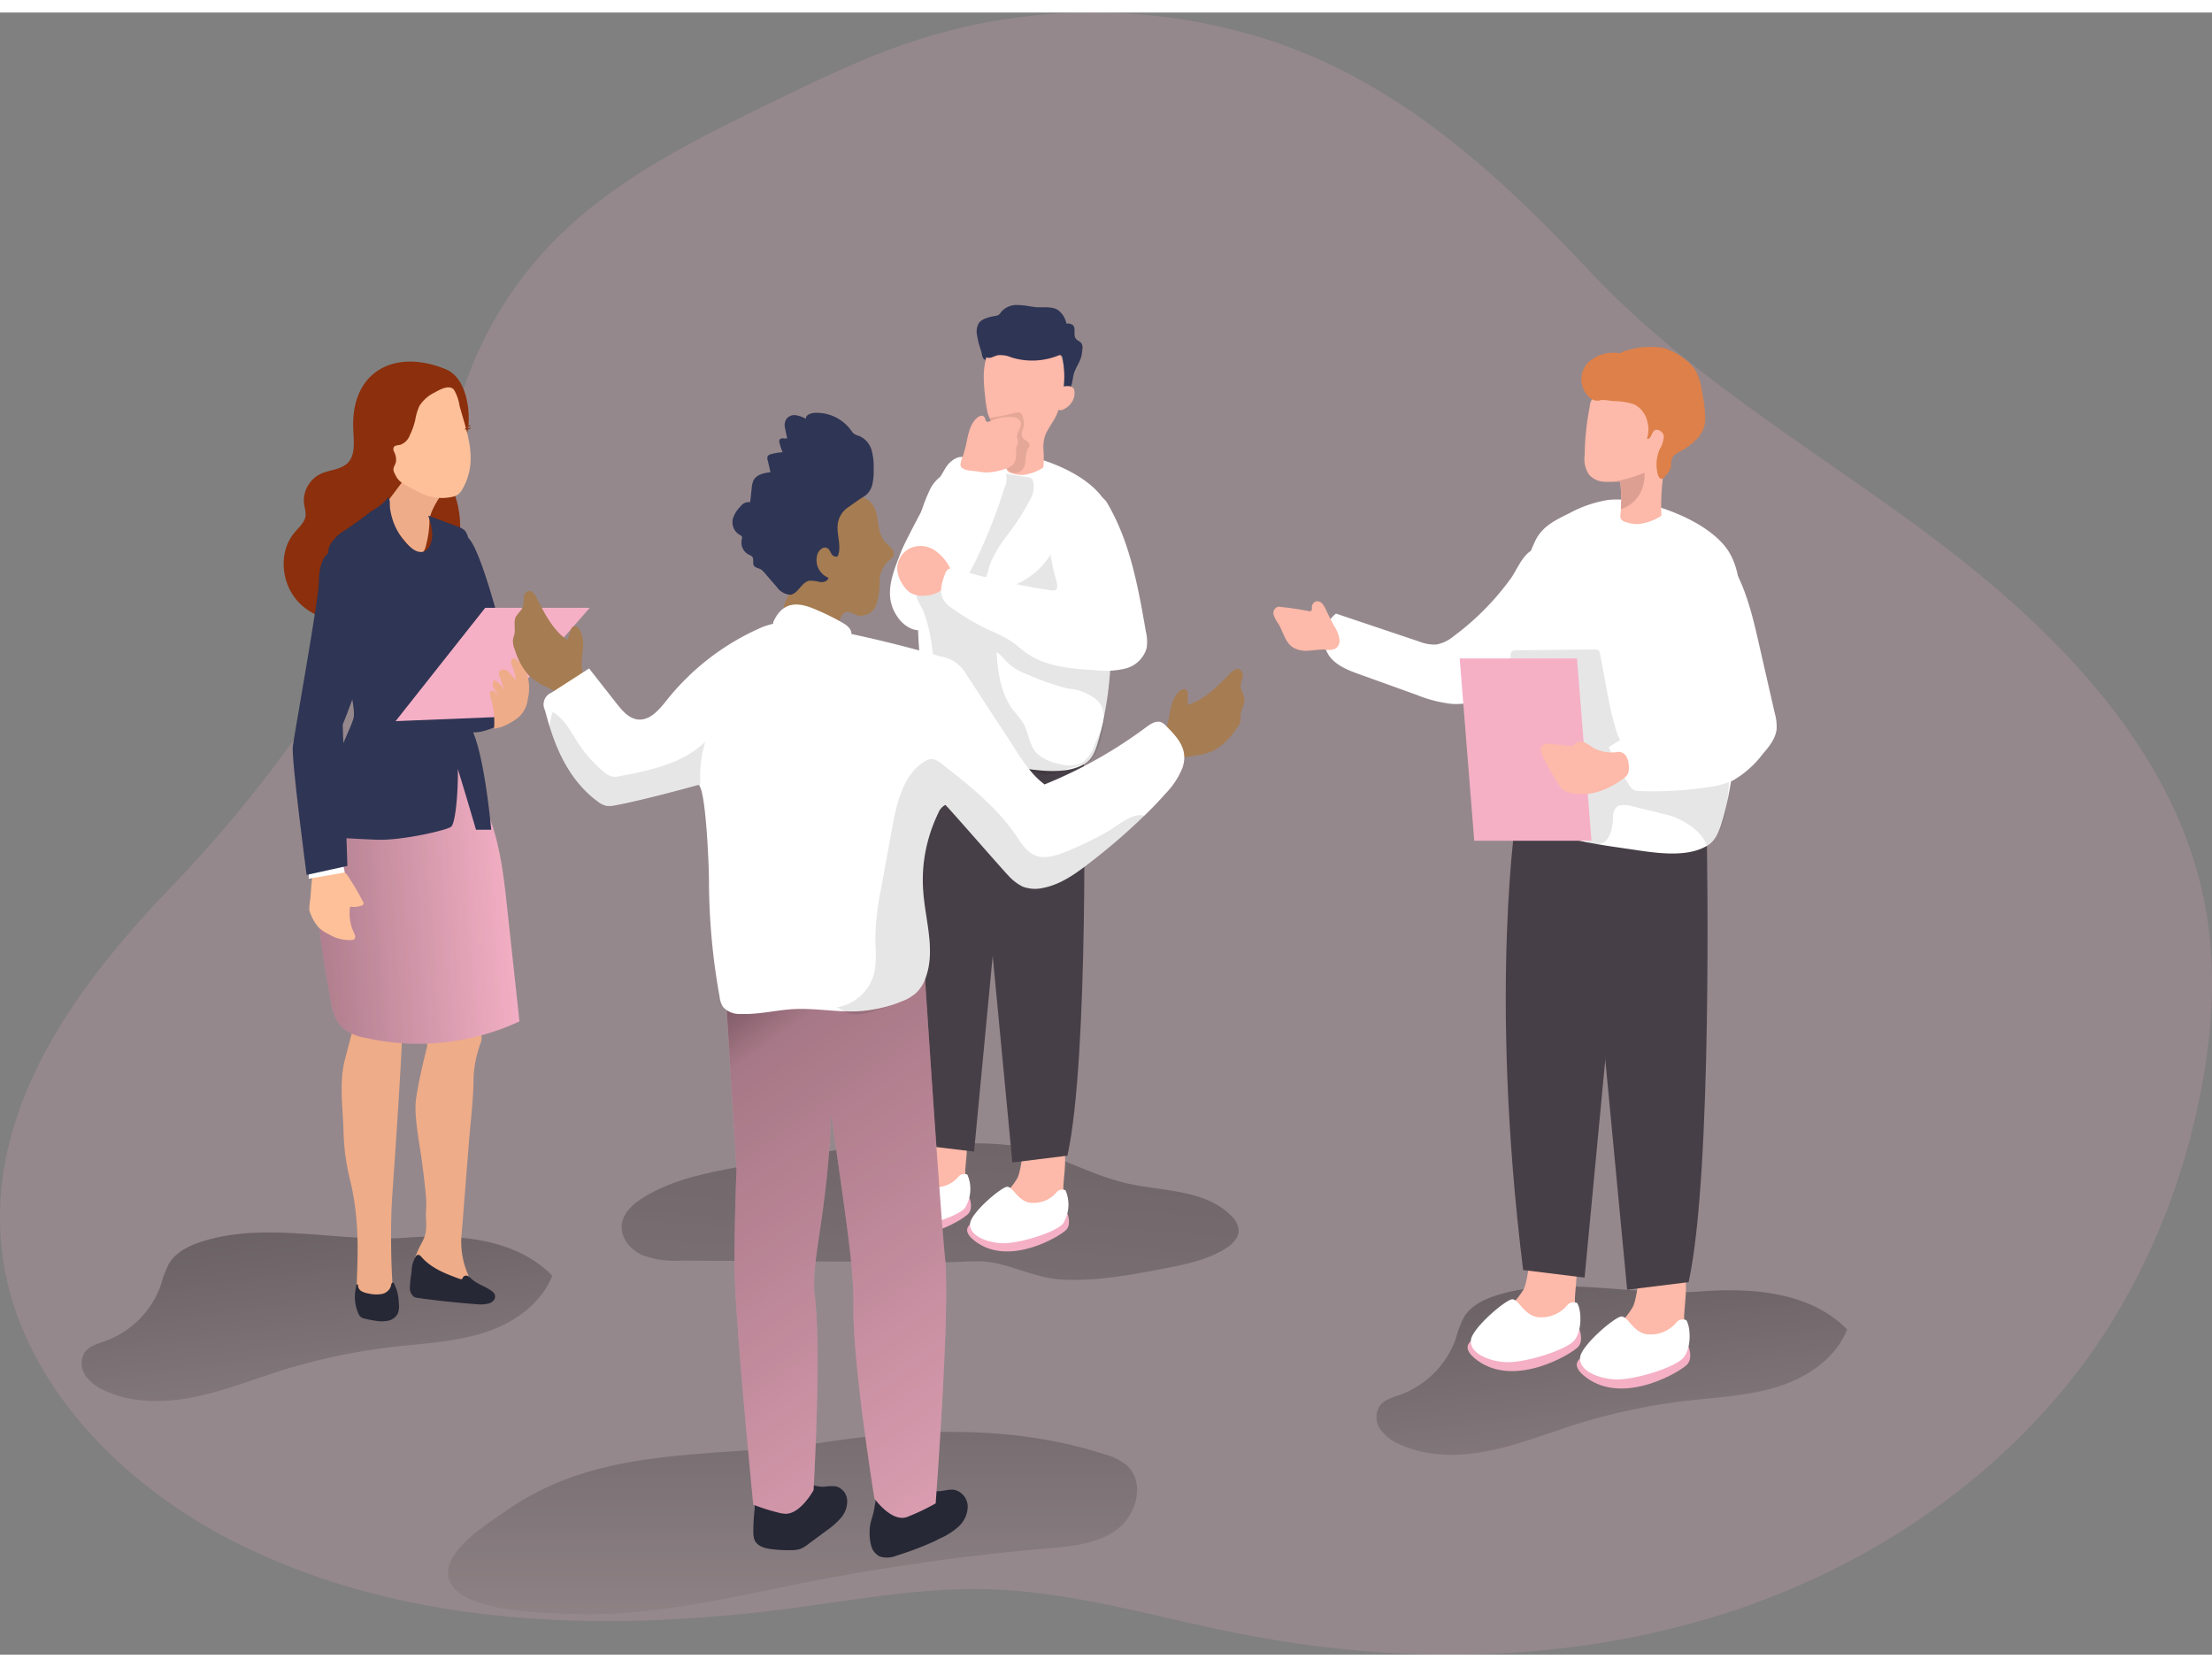 <svg xmlns="http://www.w3.org/2000/svg" xmlns:xlink="http://www.w3.org/1999/xlink" id="Layer_1" data-name="Layer 1" viewBox="0 0 395.99 293.97" width="406" height="306" class="illustration styles_illustrationTablet__1DWOa"><rect x="0" y="0" width="395.99" height="293.97" fill="#808080" stroke="none"/><defs><linearGradient id="linear-gradient" x1="152.44" y1="92.53" x2="152.44" y2="3.56" gradientTransform="matrix(1, 0, 0, -1, 0, 352)" gradientUnits="userSpaceOnUse"><stop offset=".01"/><stop offset=".08" stop-opacity=".69"/><stop offset=".21" stop-opacity=".32"/><stop offset="1" stop-opacity="0"/></linearGradient><linearGradient id="linear-gradient-2" x1="294.03" y1="98.39" x2="303.6" y2="20.68" xlink:href="#linear-gradient"/><linearGradient id="linear-gradient-3" x1="62.23" y1="108.04" x2="71.8" y2="30.33" xlink:href="#linear-gradient"/><linearGradient id="linear-gradient-4" x1="-1587.61" y1="-184.82" x2="-1600.17" y2="-15.23" gradientTransform="translate(1770.67 372.53)" xlink:href="#linear-gradient"/><linearGradient id="linear-gradient-5" x1="51.82" y1="139.52" x2="103.06" y2="143.18" xlink:href="#linear-gradient"/><linearGradient id="linear-gradient-6" x1="120.05" y1="139.01" x2="215.78" y2="4.98" xlink:href="#linear-gradient"/></defs><title>4</title><path d="M251.8 61.86c16.58 8.6 30.34 21.61 43.22 35.33 17.45 18.6 39.69 31.62 60 46.68 23.05 17.08 45.14 39 50.33 67.24 2.21 12 1.15 24.45-1.52 36.37A122.28 122.28.0 01387.6 287c-15.8 24.48-41.17 42.08-69 50.81s-57.86 9-86.44 3.32c-14.93-2.95-29.68-7.5-44.9-7.89-11.53-.3-23 1.8-34.39 3.32-35.08 4.68-72.45 3.54-103.49-13.46C30 312.38 13.07 294.08 10.82 272c-2.58-25.3 13.73-47.1 30.25-64.34a242.46 242.46.0 0035-46.41c4.32-7.37 8.76-13.21 11.41-21.58 2.54-8 4.11-16.29 7.1-24.16A68.87 68.87.0 01110 91.61c10.94-11 25.22-18 39.2-24.77 8.2-4 16.42-7.94 25.06-10.78a103.15 103.15.0 0161.53-.74 93.24 93.24.0 0116.01 6.54z" transform="translate(-10.55 -50.99)" fill="#f5b0c6" opacity=".18" style="isolation: isolate;"/><path d="M208.21 309.06a10.38 10.38.0 014.19 2.14c3.16 3 1.62 8.74-1.88 11.35s-8.12 3-12.47 3.39A400.19 400.19.0 00155 332c-13.85 2.73-27.9 6.19-42.12 5.67-5-.18-17.3-.42-20.91-4.48-4.64-5.22 5.27-11.27 9.4-14.13 17-11.81 36.94-9.13 56.59-12.1C174.61 304.44 192 303.83 208.21 309.06z" transform="translate(-10.55 -50.99)" fill="url(#linear-gradient)"/><path d="M278.51 280.62c-2.31.72-4.66 1.88-5.91 3.95a20.09 20.09.0 00-1.44 3.83 16.64 16.64.0 01-10 10.05c-1.32.47-2.8.84-3.62 2a3.75 3.75.0 00.1 4.14 8 8 0 003.4 2.68c4.87 2.28 10.54 2.28 15.82 1.24s10.31-3 15.44-4.67a109.7 109.7.0 0120.36-4.35c5.47-.63 11-.86 16.28-2.54s10.26-5.09 12.28-10.21c-6.54-6.71-17-7.52-26.31-6.8C303 280.84 290.18 277 278.51 280.62z" transform="translate(-10.55 -50.99)" fill="url(#linear-gradient-2)"/><path d="M46.71 271c-2.31.73-4.66 1.88-5.91 3.95a20.12 20.12.0 00-1.45 3.83 16.56 16.56.0 01-10 10.05c-1.31.47-2.79.84-3.62 2a3.79 3.79.0 00.1 4.14 7.82 7.82.0 003.41 2.68c4.87 2.28 10.54 2.28 15.82 1.24s10.31-3 15.44-4.67a109.7 109.7.0 0120.36-4.35c5.46-.63 11-.86 16.28-2.53s10.26-5.1 12.28-10.22c-6.54-6.71-17-7.52-26.31-6.8C71.19 271.19 58.37 267.31 46.71 271z" transform="translate(-10.55 -50.99)" fill="url(#linear-gradient-3)"/><path d="M143.32 257.56c-6.1 1.1-12.36 2.3-17.62 5.58-1.81 1.12-3.57 2.69-3.83 4.78-.29 2.33 1.47 4.51 3.6 5.49a16.44 16.44.0 006.91 1l27.46.17 20.33.12c2.46.0 5.29-.36 7.71.0 4.43.74 8.27 2.9 13 3.12 6.09.29 12.16-.84 18.11-2 3.72-.72 7.53-1.48 10.78-3.45 1.31-.79 2.62-2 2.52-3.54a4 4 0 00-1.29-2.39c-4.63-4.78-12.22-4.39-18.71-5.86-6.9-1.57-13.13-5.55-20.12-6.71a52.21 52.21.0 00-9.68-.36c-5.77.14-11.6-.63-17.29.26C157.88 255 150.61 256.34 143.32 257.56z" transform="translate(-10.55 -50.99)" fill="url(#linear-gradient-4)"/><path d="M180.57 248.06c-5.12-1.16-4.12 6.11-5.47 8.8a14.42 14.42.0 01-3.16 3.63 6.48 6.48.0 00-2.3 4.12 1.46 1.46.0 00.18.87 1.68 1.68.0 001 .62 11.8 11.8.0 008.76-.87 6.86 6.86.0 003-2.79 9.58 9.58.0 00.77-4.13C183.5 255.28 184.84 249 180.57 248.06z" transform="translate(-10.55 -50.99)" fill="#fdb9a9"/><path d="M176 263s-14.57.62-8.4 5.2 15.4-1.11 16.32-2.2.17-2.83.17-2.83z" transform="translate(-10.55 -50.99)" fill="#f5b0c6"/><path d="M183.29 265c-1.3 1.58-8.15 3.71-11.17 3.49s-5.75-1.63-5.46-3.59 5.65-6.51 6.66-6.5 1.8 2.34 3.83 2.82a5.35 5.35.0 004.92-1.76 1.35 1.35.0 011.66-.43A6.45 6.45.0 01183.29 265z" transform="translate(-10.55 -50.99)" fill="#fff"/><path d="M198.13 250.93c-5.12-1.19-4.12 6.07-5.47 8.76a14.3 14.3.0 01-3.16 3.64 6.57 6.57.0 00-2.3 4.12 1.46 1.46.0 00.18.87 1.68 1.68.0 001 .62 11.85 11.85.0 008.76-.87 7 7 0 003-2.79 9.58 9.58.0 00.77-4.13C201.06 258.09 202.4 251.84 198.13 250.93z" transform="translate(-10.55 -50.99)" fill="#fdb9a9"/><path d="M193.6 265.81s-14.57.61-8.4 5.2 15.39-1.12 16.28-2.16.17-2.84.17-2.84z" transform="translate(-10.55 -50.99)" fill="#f5b0c6"/><path d="M200.85 267.79c-1.3 1.59-8.14 3.71-11.17 3.5s-5.75-1.63-5.46-3.59 5.65-6.52 6.66-6.5 1.81 2.34 3.83 2.81a5.37 5.37.0 004.93-1.76 1.34 1.34.0 011.65-.43A6.45 6.45.0 01200.85 267.79z" transform="translate(-10.55 -50.99)" fill="#fff"/><path d="M184.93 184.85l6.85 72 9.86-1.22c3.9-17.57 2.94-70.16 2.94-70.16z" transform="translate(-10.55 -50.99)" fill="#473f47"/><path d="M191.78 182.9l-6.85 72L175 253.71c-5.64-45.58-1-74-1-74z" transform="translate(-10.55 -50.99)" fill="#473f47"/><path d="M174.92 156.85c-.12-1.32-.47-2.63-.61-4a30.29 30.29.0 01.15-8.18 31 31 0 012.58-8.31c1.14-2.29 3.19-3.26 5.51-4.4a19.46 19.46.0 016.2-2.11 15.77 15.77.0 014.6.26c4.65.88 10.78 3.28 14 7 2.39 2.75 2.67 6.7 2.74 10.35q.15 7.54-.31 15.08c0 .73-.08 1.46-.14 2.19-.43 5.51-.88 11.23-2.45 16.56-.49 1.67-1 3.35-2.56 4.25-3.64 2.11-9.21 1-13.14.4-5.21-.74-10.57-1.51-15.19-4a4.37 4.37.0 01-2.2-2.12c-.4-1.13.09-2.36.44-3.51 1.56-5.15.35-10.56.35-15.81.0-.95.12-1.92.12-2.87C175 157.33 174.92 157.09 174.92 156.85z" transform="translate(-10.55 -50.99)" fill="#fff"/><path d="M187.58 136.51a16.45 16.45.0 011.84-2.77.89.89.0 01.34-.27.77.77.0 01.37.0l4.46.71a1.09 1.09.0 01.58.2 1 1 0 01.3.46 4.31 4.31.0 01-.42 3.18 43.9 43.9.0 01-4.59 7.07 23.55 23.55.0 00-2.55 4.33c-.33.77-.44 1.64-.76 2.41s-1 .37-1.57.24l-6.88-1.45-3.44-.72c-.5-.1-.89-.1-.63-.69a1.49 1.49.0 01.88-.73 9.15 9.15.0 011.65-.26 8.41 8.41.0 003.14-1.52 17.63 17.63.0 002.09-1.58C184.87 142.85 186 139.49 187.58 136.51z" transform="translate(-10.55 -50.99)" fill="#020202" opacity=".1" style="isolation: isolate;"/><path d="M180.09 132.12a4.47 4.47.0 011.81-1.44c1.63-.56 3.25.81 4.93 1.2 1.26.28 2.83.12 3.58 1.18a3.28 3.28.0 010 2.9 97.78 97.78.0 01-5.2 13.2c-.82 1.71-1.89 3.24-2.76 4.88-1 1.81-1.21 3.72-2.62 5.34s-4 2.76-6.09 1.93a5.81 5.81.0 01-2.55-2.18c-2.61-3.77-.79-7.79.65-11.57C172.88 144.9 179.57 132.7 180.09 132.12z" transform="translate(-10.55 -50.99)" fill="#fff"/><path d="M202.58 186.14c-1.75.32-3.83 1.58-5.64 1.24a18 18 0 00-6.4-1.71c-3-.35-6.13-1.71-9-2.63a7.5 7.5.0 01-3.27-1.67c-1.75-1.82-1.23-4.74-.87-7.24a34.12 34.12.0 00-.23-11 24 24 0 00-1.33-5c-.55-1.26-1.41-2.08-1.2-3.58.18-1.32 1.09-2.87 2.57-3a4.44 4.44.0 012.21.68 20.62 20.62.0 006 2.11 13.58 13.58.0 0013.13-6.2c1.37-2.16 2.73-12.13 6.56-10.75a9.24 9.24.0 015.21 5.79 24.3 24.3.0 01.92 8c-.08 7-1.47 14.15-2.36 21.1-.35 2.63-.76 12.4-4.24 13.26C203.93 185.68 203.26 186 202.58 186.14z" transform="translate(-10.55 -50.99)" fill="#020202" opacity=".1" style="isolation: isolate;"/><path d="M177.75 147.18a4.55 4.55.0 00-4.31-.27 4.14 4.14.0 00-2.28 3.62 5.63 5.63.0 001 2.86 4.51 4.51.0 001.27 1.41 4.27 4.27.0 002.73.57 5.55 5.55.0 002.45-.67c1.12-.63 2.57-2.43 2.2-3.84A8.26 8.26.0 00177.75 147.18z" transform="translate(-10.55 -50.99)" fill="#fdb9a9"/><path d="M208.6 138.53c4.22 7 5.69 15.23 7.08 23.27a7.58 7.58.0 01.13 3 5.28 5.28.0 01-3.81 3.63 15.54 15.54.0 01-5.48.29c-3.93-.25-8.59-.59-11.92-2.87-1.15-.78-2.16-1.75-3.33-2.5a29.35 29.35.0 00-3.55-1.77 40.85 40.85.0 01-6.64-3.88 5.11 5.11.0 01-1.74-1.78c-.68-1.36-.15-3 .38-4.4a1.67 1.67.0 01.62-.91 1.72 1.72.0 011.3.0 127.36 127.36.0 0017.16 3.84c1.59.25.89-1.5.68-2.41a36.54 36.54.0 01-.84-3.87 11.57 11.57.0 014-10.07 4.85 4.85.0 012.68-1.26A4.48 4.48.0 01208.6 138.53z" transform="translate(-10.55 -50.99)" fill="#fff"/><path d="M187.26 122.15a16.8 16.8.0 01-.32-2.11c-.34-3-.63-6.12.84-8.7a7 7 0 0112.21.0 9.47 9.47.0 011.07 5.27 28.77 28.77.0 01-1 5.36c-.48 1.86-1.7 3-2.4 4.71a6.81 6.81.0 00-.33 2.28 20 20 0 010 3.47 8.48 8.48.0 01-3.8 1.35 6.22 6.22.0 01-1.87-.32 1.34 1.34.0 01-.84-.55 1.48 1.48.0 01-.06-.78c0-.25.06-.49.06-.74a14.71 14.71.0 00-.06-3.75 5.65 5.65.0 00-1.93-2.42A5.67 5.67.0 01187.26 122.15z" transform="translate(-10.55 -50.99)" fill="#fdb9a9"/><path d="M188 123.51a27.26 27.26.0 004-.81c.45-.13 1-.24 1.34.08a1.33 1.33.0 01.3.62 3.7 3.7.0 01.22 1.4 7.81 7.81.0 01-.33 1.17 1.43 1.43.0 00.11 1.16c.32.44 1 .58 1.15 1.11s-.24.74-.36 1.11a7.8 7.8.0 00-.27 1.36 6 6 0 01-.24 1.57 1.85 1.85.0 01-1.23 1.08 1.9 1.9.0 01-1.61-.34 3.77 3.77.0 01-1-2.27l-.54-2.69a16.12 16.12.0 00-.72-2.75 12.57 12.57.0 00-1.12-1.77z" transform="translate(-10.55 -50.99)" fill="#020202" opacity=".1" style="isolation: isolate;"/><path d="M102.87 175.11s.62 2.51-5.33 4.39-8.15-4.39-8.15-4.39S100.67 170.72 102.87 175.11z" transform="translate(-10.55 -50.99)" fill="#2f3554"/><path d="M72.27 238.54l.69-2.65 1.8-6.83a1.69 1.69.0 01.42-.87c.27-.23 1.11 2.36 1.47 2.33a22.62 22.62.0 015.86.43c.52.1-1.59 29.46-1.77 32.34-.43 6.6-.08 19.65.89 19.57-1.93.16-5.88.38-6.71-.49-1.5-1.5 1.07-11.17-1.73-22.52a39.52 39.52.0 01-1.14-8.52C71.94 247.16 71.24 242.6 72.27 238.54z" transform="translate(-10.55 -50.99)" fill="#efac88"/><path d="M86.07 271.2a7.16 7.16.0 00.54-1.24c.46-1.47.11-3 .21-4.48a15.36 15.36.0 000-2.35c-.16-2-.42-4-.67-6-.43-3.37-1.22-6.88-1.22-10.29.0-2.63 2.12-10.89 2.12-10.89l-2.12-10.77H95.69s1.38 9 1 10a21.16 21.16.0 00-1.37 6.38c0 3.87-.52 7.79-.82 11.65q-.51 6.33-1 12.66c-.12 1.52-.25 3-.37 4.55a14.85 14.85.0 001.21 6.51c.34.93.72 2.08.07 2.84s-2.07.5-3 0a26.48 26.48.0 00-4.18-2.29 5.45 5.45.0 01-1.64-.67c-1-.76-1-2.28-.54-3.45A21.29 21.29.0 0186.07 271.2z" transform="translate(-10.55 -50.99)" fill="#efac88"/><path d="M93 145.21s-1.22-3.22 1.55.0 7.22 22.26 7.22 22.26-6.23 5.72-8 4.59S93 145.21 93 145.21z" transform="translate(-10.55 -50.99)" fill="#2f3554"/><path d="M90.33 114.84c3.49 1.44 4.34 6.61 4.09 9.88-.31 4.09-3.74 8.18-2.56 12.29a17.58 17.58.0 011.06 6.58c-.22 2.23-1.6 4.51-3.77 5a6 6 0 00-1.51.4 4 4 0 00-1.38 1.77 17.23 17.23.0 01-9.9 8.68c-4.31 1.31-9.41.3-12.46-3s-3.53-8.91-.63-12.35c.83-1 1.95-1.91 2-3.19a8.61 8.61.0 00-.27-1.75 5.35 5.35.0 012.88-5.54c1.62-.78 3.68-.74 4.93-2 1.4-1.45 1.06-3.76 1-5.77C73.18 115.33 81.11 111.05 90.33 114.84z" transform="translate(-10.55 -50.99)" fill="#8b2f0c"/><path d="M67.59 202.66c-.84 8.2.62 16.59 2.09 24.77.34 1.92.76 4 2.19 5.32a8.45 8.45.0 003.88 1.74 42.91 42.91.0 0027.79-2.9l-2.21-20.4c-.58-5.43-1.21-11-3.16-16.12-.36-.95-6-10.39-4.66-11.2-2.66 1.64-5.75 1.4-8.8 2.11a39.88 39.88.0 00-10.32 4 10.39 10.39.0 00-6.13 8.32A40.27 40.27.0 0067.59 202.66z" transform="translate(-10.55 -50.99)" fill="#f5b0c6"/><path d="M67.59 202.66c-.84 8.2.62 16.59 2.09 24.77.34 1.92.76 4 2.19 5.32a8.45 8.45.0 003.88 1.74 42.91 42.91.0 0027.79-2.9l-2.21-20.4c-.58-5.43-1.21-11-3.16-16.12-.36-.95-6-10.39-4.66-11.2-2.66 1.64-5.75 1.4-8.8 2.11a39.88 39.88.0 00-10.32 4 10.39 10.39.0 00-6.13 8.32A40.27 40.27.0 0067.59 202.66z" transform="translate(-10.55 -50.99)" fill="url(#linear-gradient-5)"/><path d="M90.15 136.51s-2.71 3.44-2.72 5.55a18 18 0 01-.57 4.14s-.43 2.52-1.83 1.54-6.32-7.58-6.32-7.58L84.08 133z" transform="translate(-10.55 -50.99)" fill="#efac88"/><path d="M98.49 197.28s-1.1-12.25-3.14-17.16a11.83 11.83.0 01-.4-5.51c.41-4.34 1.73-8.5 2.44-12.79a15.59 15.59.0 00-.42-5.73q-1.12-5.58-2.62-11.08a2.93 2.93.0 00-.59-1.29 3.06 3.06.0 00-1.19-.67l-5.35-2c.56 1.72 1.09 3.64.32 5.28a2.13 2.13.0 01-1 1.11c-1 .41-2-.25-2.8-1A11.46 11.46.0 0181 142.25a12.35 12.35.0 01-.63-2.55c-.08-.62.1-1.52-.37-1.95-.76 1.34-2.33 2-3.52 2.93s-2.72 2-4.16 3a6.86 6.86.0 00-2.81 2.86 5.42 5.42.0 000 3.14c.25 1.14.64 2.25.85 3.4a40.54 40.54.0 01.36 4.41A48 48 0 0071.89 164a32.77 32.77.0 01.37 3.95s2 7.44 1.6 9.26-4.14 8.85-4.35 11.93 1.2 9.55 1.2 9.55 3.46.23 7.3.38c4.52.17 12.72-1.74 13.33-2.35.8-.8 1.24-6.51 1.17-10.32 1.82 5.92 3.25 10.88 3.25 10.88z" transform="translate(-10.55 -50.99)" fill="#2f3554"/><path d="M71.87 204.77c.75.22 1 .89 1.56 1.73a41.58 41.58.0 012.07 3.61.46.46.0 010 .65.45.45.0 01-.27.12 3.89 3.89.0 01-2 .17 7.86 7.86.0 00.7 4.7c.17.35.35.82.07 1.1a.83.83.0 01-.45.17 7 7 0 01-4.08-1 6.55 6.55.0 01-1.92-1.29 8.21 8.21.0 01-1.63-3.09 11.11 11.11.0 01.21-2.15c0-.33.34-4.64.44-4.64l4.64-.18A2.3 2.3.0 0171.87 204.77z" transform="translate(-10.55 -50.99)" fill="#fdc099"/><polygon points="61.35 152.07 61.72 153.94 55.27 155.06 55.27 152.91 61.35 152.07" fill="#fff"/><path d="M71.9 178.47s5.13-12.34 4.43-16.69-3.65-14.5-5.83-14.41-2.87 3-2.87 5.7-4.38 27.05-4.66 29.3 2.47 23 2.47 23l7.3-1.61z" transform="translate(-10.55 -50.99)" fill="#2f3554"/><path d="M91.53 118.27a1 1 0 01.3.27 8 8 0 011 2.92c1.41 5 3.33 9.76.58 14.72a3.18 3.18.0 01-.83 1.06 2.92 2.92.0 01-1.2.48 8.51 8.51.0 01-5.93-.94 31.12 31.12.0 01-3-1.64 3.23 3.23.0 01-1-1.14c-.22-.47-.58-.93-.43-1.48.11-.38.33-.71.41-1.1a2.93 2.93.0 00-.32-1.77 1 1 0 01-.1-.78c.18-.43.78-.4 1.24-.51a2.81 2.81.0 001.64-1.65 12.71 12.71.0 001-2.81 10.37 10.37.0 01.72-2.44A6.51 6.51.0 0188.39 119C89.18 118.54 90.66 117.73 91.53 118.27z" transform="translate(-10.55 -50.99)" fill="#fdc099"/><path d="M93.76 125.54l.45-.39s.13.28.29.25a2.05 2.05.0 00.41-.16s-.25.36-.42.39a2.81 2.81.0 01-.71.0z" transform="translate(-10.55 -50.99)" fill="#8a3c1f"/><path d="M94.15 125.18l.19-.34s.15.14.25.08a1.29 1.29.0 00.21-.19s-.06.28-.16.34a2.54 2.54.0 01-.47.14z" transform="translate(-10.55 -50.99)" fill="#8a3c1f"/><polygon points="105.57 106.57 86.86 106.57 70.82 126.85 88.47 126.14 105.57 106.57" fill="#f5b0c6"/><path d="M105 174.15a4.21 4.21.0 01.11-.58 9 9 0 00-.1-3.79 5.07 5.07.0 00-2.15-3.05 1.23 1.23.0 00-.26-.12.56.56.0 00-.56.53 1.84 1.84.0 00.19.83 11.27 11.27.0 01.69 2.56l-.94-1.07a2.55 2.55.0 00-1-.81.85.85.0 00-1.09.46 1.15 1.15.0 00.1.73l.88 2.55A4.37 4.37.0 0099 170.48 1.29 1.29.0 0099 172a8.34 8.34.0 01.81 1.46 6.34 6.34.0 01-.57-.79c-.21-.25-.61-.41-.85-.19s-.16.53-.09.8a16 16 0 01.7 5.92l1.12-.25a9.69 9.69.0 002.49-1.25A5 5 0 00105 174.15z" transform="translate(-10.55 -50.99)" fill="#efac88"/><path d="M221.72 172.48c.34-.29.87-.51 1.21-.22a1.1 1.1.0 01.27.87v1.79c3.05-.93 5.35-3.38 7.59-5.64.47-.48 1.16-1 1.74-.66A1.28 1.28.0 01233 170a6.87 6.87.0 00-.35 1.49c0 .82.59 1.53.67 2.34.09 1-.59 1.9-.68 2.9v1a3.83 3.83.0 01-.87 1.64 12.09 12.09.0 01-3.91 3.72 11.94 11.94.0 01-3.37.91l-3.63.62a2.19 2.19.0 01-1.08.0c-1.09-.37-1.43-2.15-1.39-3.13a7 7 0 011-2.57C220.14 176.84 219.91 174 221.72 172.48z" transform="translate(-10.55 -50.99)" fill="#a67c52"/><path d="M114.3 161.46c-.24-.38-.68-.74-1.09-.57a1.12 1.12.0 00-.52.75l-.55 1.7c-2.64-1.79-4.11-4.81-5.57-7.64-.31-.6-.81-1.29-1.47-1.14a1.24 1.24.0 00-.8 1.18 7.72 7.72.0 01-.11 1.52c-.24.78-1 1.29-1.34 2-.38.92.0 2-.21 3-.07.32-.21.63-.26 1a3.69 3.69.0 00.35 1.82 12 12 0 002.62 4.72 12.22 12.22.0 002.94 1.87l3.29 1.67a2.35 2.35.0 001 .32c1.15.0 2-1.62 2.26-2.57a7.45 7.45.0 00-.15-2.74C114.51 166.1 115.56 163.49 114.3 161.46z" transform="translate(-10.55 -50.99)" fill="#a67c52"/><path d="M145.54 324.16a.79.79.0 00.08.23c.45 1.16 1.88 1.55 3.12 1.69a25.27 25.27.0 003.48.17 5 5 0 001.63-.23 5.83 5.83.0 001.37-.83l3.34-2.48a13.37 13.37.0 002.55-2.26 4.51 4.51.0 001.1-3.14 2.73 2.73.0 00-2-2.48 8.2 8.2.0 00-2.1.06c-1.43.07-3.43-.52-4-2a3 3 0 00-1-1.61 2.59 2.59.0 00-1.55-.18 11.35 11.35.0 00-3.41.67 3.88 3.88.0 00-2.36 2.4 5.17 5.17.0 00-.15 1.57 29.36 29.36.0 010 3.25 33 33 0 00-.23 4.1A5.49 5.49.0 00145.54 324.16z" transform="translate(-10.55 -50.99)" fill="#262836"/><path d="M178 324.58a56.8 56.8.0 01-6.93 2.64 4.37 4.37.0 01-3 .17 3 3 0 01-1.58-2 9.05 9.05.0 01-.26-2.59c0-1.45.6-2.57.83-3.95.21-1.2.38-2.41.55-3.61.24-1.72.46-3.44.68-5.17l6 1.29c.63.13 1.23 2.56 1.6 3.07a3.23 3.23.0 002.42 1.27c1 .05 2.07-.42 3.1-.25a3.13 3.13.0 012.38 2.94 5 5 0 01-1.62 3.62 12.33 12.33.0 01-3.43 2.18z" transform="translate(-10.55 -50.99)" fill="#262836"/><path d="M178.05 317.87a38.66 38.66.0 01-4.9 2.35l-.17.07c-2.78 1.08-5.89-3.28-5.89-3.28s-3.93-24.28-3.75-34.34c.12-6.91-1.51-16.76-4-34.63-.62 18.25-3.71 26.27-2.92 32.81 1.2 9.95-.23 34.66-.23 34.66s-2.63 4.81-5.52 4.16h-.17a36.21 36.21.0 01-5.1-1.57s-3.36-34-3.36-43 .37-17 .37-17l-1.75-28.43 7.49-10.87.61-.26.58-.57 8.3-6.09s0 1.42-.15 3.85l6.44 3.46.63.47.63.16L176 221.71s2.84 43.58 3.75 52.5S178.05 317.87 178.05 317.87z" transform="translate(-10.55 -50.99)" fill="#f5b0c6"/><path d="M178.05 317.87a38.66 38.66.0 01-4.9 2.35l-.17.07c-2.78 1.08-5.89-3.28-5.89-3.28s-3.93-24.28-3.75-34.34c.12-6.91-1.51-16.76-4-34.63-.62 18.25-3.71 26.27-2.92 32.81 1.2 9.95-.23 34.66-.23 34.66s-2.63 4.81-5.52 4.16h-.17a36.21 36.21.0 01-5.1-1.57s-3.36-34-3.36-43 .37-17 .37-17l-1.75-28.43 7.49-10.87.61-.26.58-.57 8.3-6.09s0 1.42-.15 3.85l6.44 3.46.63.47.63.16L176 221.71s2.84 43.58 3.75 52.5S178.05 317.87 178.05 317.87z" transform="translate(-10.55 -50.99)" fill="url(#linear-gradient-6)"/><path d="M169.09 145.87c.68.68 1.7 1.38 1.42 2.28-.15.48-.66.76-1 1.1A5.22 5.22.0 00168 153a11.78 11.78.0 01-.57 4 3 3 0 01-3.24 1.95c-.79-.22-1.58-.9-2.34-.58-.58.25-.76 1-1.06 1.5a4.14 4.14.0 01-4 1.8 12.42 12.42.0 01-4.35-1.49 3.13 3.13.0 01-1.43-1.11 2.3 2.3.0 01-.16-1.55c.28-1.59 1.38-2.9 2.27-4.27A18.11 18.11.0 00156 144.8c.16-2.1.0-4.41 1.35-6 1.83-2.21 6.25-2.19 8.52-.57C168.48 139.9 167 143.7 169.09 145.87z" transform="translate(-10.55 -50.99)" fill="#a67c52"/><path d="M166.38 136.36a3.25 3.25.0 01-1.17 1.27c-1 .59-1.86 1.28-2.83 1.93a4.3 4.3.0 00-1.8 2.64c-.41 2 .67 4.09.0 6-.23.38-.87.15-1.13-.23s-.39-.86-.78-1.09c-.66-.38-1.47.26-1.75 1a3.4 3.4.0 001.93 4.29c-.09.61-.89.86-1.51.77a6.72 6.72.0 00-1.89-.24c-1.43.27-2 2.31-3.4 2.52a3.26 3.26.0 01-2.47-1.43l-1.74-2a8.64 8.64.0 00-.91-1c-.39-.31-1-.33-1.36-.7s0-1.22-.35-1.68a1.75 1.75.0 00-.6-.36 2.44 2.44.0 01-1.26-2.81.75.75.0 000-.42c-.06-.18-.28-.27-.46-.36a2.61 2.61.0 01-1-3.27 5.41 5.41.0 011.21-1.78 1.83 1.83.0 011.74-.77l.27-2.5a3.92 3.92.0 01.36-1.47c.57-1 1.88-1.26 3-1.39L148 131.2a1 1 0 010-.81 1 1 0 01.6-.35 10.94 10.94.0 012.06-.34 8.82 8.82.0 01-.59-1.8.73.73.0 010-.36.63.63.0 01.63-.33 2 2 0 00.77.0s-.38-1.74-.4-1.9a2.1 2.1.0 01.29-1.6 1.83 1.83.0 011.69-.63 5.61 5.61.0 011.77.64c-.06-.67.8-1 1.49-1.06a7.62 7.62.0 016.64 3.18 2.59 2.59.0 00.42.51 3.32 3.32.0 001 .44 4 4 0 012.23 2.59 11.67 11.67.0 01.35 3.48 10.43 10.43.0 01-.25 2.67A4.06 4.06.0 01166.38 136.36z" transform="translate(-10.55 -50.99)" fill="#2f3554"/><path d="M156.89 158a39.81 39.81.0 014.62 2.31 3.53 3.53.0 011.17 1 1.64 1.64.0 01.16 1.6c-.42.72-1.36.45-2.09.2-3.37-1.34-7-1.46-10.46-1.45a1.32 1.32.0 01-1.26-.53 1.65 1.65.0 01.14-1.42C151 156.08 153.94 156.66 156.89 158z" transform="translate(-10.55 -50.99)" fill="#fff"/><path d="M222.25 186.15a14.12 14.12.0 01-3 4.61c-1.23 1.39-2.51 2.73-3.84 4a110.36 110.36.0 01-9.91 8.54c-2.47 1.91-5.11 3.79-8.19 4.39a6.36 6.36.0 01-3.69-.23 8.82 8.82.0 01-2.58-2c-.89-.88-11.09-12.62-11.26-12.62a2.7 2.7.0 00-1.25 1.43 27.91 27.91.0 00-2.69 9.71 28.67 28.67.0 000 4.54c.4 5.13 2.2 10.42.42 15.26a6.87 6.87.0 01-1.71 2.72A8.21 8.21.0 01172 228a23.31 23.31.0 01-5.11 1.46 21.51 21.51.0 01-3 .33c-3.73.14-7.45-.59-11.18-.4-3.18.16-6.32 1-9.5.87a4 4 0 01-3.18-1.2 4.15 4.15.0 01-.65-1.84 117.65 117.65.0 01-1.91-20.6c0-3.19-.52-14.85-1.59-17-.13-.26-.27-.39-.41-.35-3.56 1-11.2 3-14.82 3.64a4.31 4.31.0 01-1.6.08 3.88 3.88.0 01-1.5-.76c-4.48-3.29-7-8.19-8.59-13.35-.31-1-.59-2-.85-3a2.27 2.27.0 011-3.06 1.11 1.11.0 01.19-.09l6.71-4.32 5 6.38c1 1.24 2.14 2.58 3.73 2.76 2.18.22 3.82-1.76 5.16-3.45a44.31 44.31.0 0116.26-12.71 13.09 13.09.0 012.92-1l.25-.06a3.12 3.12.0 01.44-.09 13.1 13.1.0 013.9.23 222.08 222.08.0 0125.23 5.79 6.39 6.39.0 014.71 3.34c2.33 3.51 4.6 7.06 6.94 10.57 2 3 4 6.8 7 9a81.75 81.75.0 0018.22-10.27c.79-.59 1.79-1.23 2.7-.84a2.56 2.56.0 01.77.58C221.39 180.79 223.33 182.89 222.25 186.15z" transform="translate(-10.55 -50.99)" fill="#fff"/><path d="M270.78 162.64a6.73 6.73.0 01-3.11 1.49 7.33 7.33.0 01-3.07-.54l-14.88-5a5.63 5.63.0 00-1.22 7.57c1.26 1.75 3.43 2.58 5.46 3.31l10.2 3.67a23.15 23.15.0 006.27 1.61c3 .2 5.93-.76 8.78-1.71 3.05-1 6.39-2.27 7.85-5.14s.4-6.65.83-10c.29-2.18 1.25-4.27 1.21-6.47-.05-1.88-1.55-4.71-3.79-4.32-1.93.34-3.22 3.7-4.24 5.11A47.52 47.52.0 01270.78 162.64z" transform="translate(-10.55 -50.99)" fill="#fff"/><path d="M247.86 157.78a3.48 3.48.0 00-.7-1.07 1.12 1.12.0 00-1.19-.25 1.22 1.22.0 00-.57 1.17.67.67.0 01-.1.45.48.48.0 01-.46.06c-1.69-.33-3.4-.58-5.12-.75a1.55 1.55.0 00-.43.0 1.16 1.16.0 00-.73 1.42 5.37 5.37.0 00.83 1.57c.87 1.43 1.2 3.32 2.6 4.25a4.62 4.62.0 002.82.59c1-.05 1.95-.23 2.93-.19a3.09 3.09.0 001.94-.21 1.7 1.7.0 00.67-1.47 5.36 5.36.0 00-.93-2.46C248.88 159.87 248.36 158.83 247.86 157.78z" transform="translate(-10.55 -50.99)" fill="#fdb9a9"/><path d="M289.36 269.81c-5.7-1.29-4.58 6.8-6.08 9.8a16.41 16.41.0 01-3.52 4c-1.29 1.26-2.5 2.8-2.57 4.59a1.66 1.66.0 00.2 1 2 2 0 001.13.68 13.14 13.14.0 009.76-1 7.69 7.69.0 003.35-3.11 10.67 10.67.0 00.86-4.6C292.62 277.85 294.11 270.87 289.36 269.81z" transform="translate(-10.55 -50.99)" fill="#fdb9a9"/><path d="M284.32 286.45s-16.22.69-9.35 5.79 17.12-1.25 18.12-2.41.19-3.15.19-3.15z" transform="translate(-10.55 -50.99)" fill="#f5b0c6"/><path d="M292.39 288.69c-1.45 1.76-9.07 4.13-12.44 3.89s-6.4-1.82-6.07-4 6.29-7.25 7.41-7.24 2 2.61 4.26 3.15a6 6 0 005.49-2 1.5 1.5.0 011.84-.48C293.66 283.16 293.84 286.93 292.39 288.69z" transform="translate(-10.55 -50.99)" fill="#fff"/><path d="M308.91 273c-5.7-1.32-4.58 6.76-6.08 9.76a16.05 16.05.0 01-3.52 4.05c-1.29 1.26-2.49 2.8-2.56 4.59a1.64 1.64.0 00.19 1 1.93 1.93.0 001.14.68 13.16 13.16.0 009.75-1 7.69 7.69.0 003.35-3.11 10.67 10.67.0 00.86-4.6C312.17 281 313.66 274 308.91 273z" transform="translate(-10.55 -50.99)" fill="#fdb9a9"/><path d="M303.87 289.57s-16.22.68-9.35 5.78 17.13-1.23 18.12-2.4.19-3.16.19-3.16z" transform="translate(-10.55 -50.99)" fill="#f5b0c6"/><path d="M311.94 291.77c-1.45 1.78-9.07 4.14-12.44 3.9s-6.4-1.81-6.07-4 6.29-7.26 7.41-7.25 2 2.61 4.26 3.14a6 6 0 005.49-2 1.5 1.5.0 011.84-.48C313.21 286.27 313.39 290 311.94 291.77z" transform="translate(-10.55 -50.99)" fill="#fff"/><path d="M294.22 199.44l7.62 80.19 11-1.36c4.34-19.56 3.28-78.11 3.28-78.11z" transform="translate(-10.55 -50.99)" fill="#473f47"/><path d="M301.84 197.27l-7.62 80.19-11-1.36c-6.28-50.74-1.11-82.33-1.11-82.33z" transform="translate(-10.55 -50.99)" fill="#473f47"/><path d="M283.07 168.27c-.13-1.47-.52-2.93-.68-4.43a33.42 33.42.0 01.17-9.1 34.56 34.56.0 012.87-9.26c1.27-2.54 3.56-3.62 6.13-4.89a21.67 21.67.0 016.91-2.35 17.59 17.59.0 015.12.28c5.17 1 12 3.66 15.53 7.74 2.66 3.07 3 7.46 3.06 11.52q.17 8.41-.35 16.8c0 .81-.1 1.62-.16 2.43-.48 6.14-1 12.51-2.73 18.44-.55 1.86-1.13 3.73-2.85 4.73-4 2.36-10.25 1.06-14.62.45-5.81-.83-11.77-1.69-16.92-4.5a4.94 4.94.0 01-2.45-2.36c-.45-1.26.1-2.63.49-3.91 1.74-5.73.39-11.75.39-17.6.0-1.06.14-2.14.14-3.2C283.11 168.8 283.07 168.53 283.07 168.27z" transform="translate(-10.55 -50.99)" fill="#fff"/><path d="M299.31 195.19a3 3 0 01.43-1.75c.66-.81 1.92-.64 2.93-.39l6.53 1.62c2.47.61 6.26 3 6.9 5.49 2.51-1.76 3.16-4.72 3.63-7.75s.49-8.94 1-12a19.81 19.81.0 01-10.93 3.72c-3.71.1-8.37.0-9.72-4-1.55-4.68-2.09-9.59-3.12-14.39a.73.73.0 00-.89-.73l-14.1.15a1.41 1.41.0 00-.64.12c-.41.25-.41.84-.34 1.31a14.15 14.15.0 004.53 8.25c1.15 1 1.9 1.66 2.12 3.15.27 1.76.2 3.63.38 5.42a41.15 41.15.0 002.45 11C292.49 199.44 298.93 203.37 299.31 195.19z" transform="translate(-10.55 -50.99)" fill="#020202" opacity=".1" style="isolation: isolate;"/><polygon points="284.91 148.27 263.92 148.27 261.31 115.63 282.31 115.63 284.91 148.27" fill="#f5b0c6"/><path d="M294.24 130.19a41.49 41.49.0 01.29-4.61c.14-1.33.35-2.67.61-4a2.69 2.69.0 011-2A12.63 12.63.0 01303 117.7a5.52 5.52.0 016.31 4.59 5 5 0 01.07.86c.36 3.37-.51 6.73-1 10.08a41.94 41.94.0 00-.41 7.84 9.21 9.21.0 01-4.24 1.5 6.4 6.4.0 01-2.08-.35 1.44 1.44.0 01-.93-.61 1.61 1.61.0 01-.07-.87 7.56 7.56.0 00.07-.82h0a25.26 25.26.0 00-.09-4.6.45.45.0 00-.13-.35.58.58.0 00-.32.0h-.43a14.59 14.59.0 01-2.29.0 3.86 3.86.0 01-2.39-1.19A5 5 0 01294.24 130.19z" transform="translate(-10.55 -50.99)" fill="#fdb9a9"/><path d="M297.35 120.31a2.17 2.17.0 01-1.66.0 3.33 3.33.0 01-1.33-1.3 4.28 4.28.0 011.16-5.91 6.62 6.62.0 015-1.1 3.84 3.84.0 011.5-.56 13.74 13.74.0 016.37-.39 10.38 10.38.0 013.34 1.67 8.38 8.38.0 012.43 2.46 11.9 11.9.0 011.13 4 23 23 0 01.53 4.52 5.39 5.39.0 01-.37 1.94 5.75 5.75.0 01-1.27 1.82 11.58 11.58.0 01-2.67 2c-.68.38-1.47.77-1.7 1.52a5.36 5.36.0 00-.1 1.06 2.39 2.39.0 01-.6 1.41c-.24.26-.65.89-1 1s-.65-.33-.75-.69a6.87 6.87.0 01.3-4.58 5 5 0 00.75-2.34c-.08-.81-1.19-1.46-1.72-1s-.63 1.66-1.29 1.43c.75-2.34-.22-5.28-2.47-6.2a12.23 12.23.0 00-3.71-.52 10.14 10.14.0 00-1.82-.2z" transform="translate(-10.55 -50.99)" fill="#dd8049"/><path d="M299.77 134.91a26.7 26.7.0 005.19-1.54c.15 5.41-4.25 6.53-4.25 6.53h0a25.26 25.26.0 00-.09-4.6.49.49.0 00-.13-.35.58.58.0 00-.32.0h-.4z" transform="translate(-10.55 -50.99)" fill="#de9f93"/><path d="M325.77 165.49l2.5 10.94a8.85 8.85.0 01.33 2.8c-.18 1.77-1.39 3.23-2.55 4.57a17.68 17.68.0 01-5.27 4.66 15.09 15.09.0 01-4.48 1.2 65.45 65.45.0 01-12.35.69 2.21 2.21.0 01-.95-.19 2.19 2.19.0 01-.72-.76 42.81 42.81.0 01-3.71-6.9 38.71 38.71.0 0110.77-5.05 4.47 4.47.0 002.09-1 3.66 3.66.0 00.75-1.68c1.63-7-2.13-14.8.88-21.33 1.71-3.72 5.36-7.71 8-2.74C323.55 155.23 324.63 160.51 325.77 165.49z" transform="translate(-10.55 -50.99)" fill="#fff"/><path d="M295.7 182.58a10.11 10.11.0 00-1.43-.9 1.67 1.67.0 00-1.62.07c-.22.16-.39.42-.66.51a1.23 1.23.0 01-.54.0l-3.34-.34a1.76 1.76.0 00-1.53.34c-.43.49-.17 1.26.12 1.85a51.34 51.34.0 002.86 5.06 3.86 3.86.0 00.71.9 3.27 3.27.0 001.3.59 9.77 9.77.0 005.2-.22 14.67 14.67.0 004.6-2.49 2.29 2.29.0 00.51-.52 1.91 1.91.0 00.24-.8c.16-1.29-.25-3.37-1.93-3.28A6.75 6.75.0 01295.7 182.58z" transform="translate(-10.55 -50.99)" fill="#fdb9a9"/><path d="M85 273.65a.64.64.0 01.29-.25c.28-.09.54.16.73.38 1.73 2 4.32 3 6.8 3.9.15.05.34.1.46.0s.12-.21.17-.31a.67.67.0 01.82-.21 2.84 2.84.0 01.73.56c1 .92 2.43 1.29 3.53 2.11a1.51 1.51.0 01.63.78 1.09 1.09.0 01-.3 1 1.9 1.9.0 01-1 .52 6.38 6.38.0 01-2.09.08q-5.19-.39-10.34-1.1a2.05 2.05.0 01-.77-.21 2 2 0 01-.73-1.8 18.37 18.37.0 01.31-2.66A5.1 5.1.0 0185 273.65z" transform="translate(-10.55 -50.99)" fill="#262836"/><path d="M75.22 279.86a3.47 3.47.0 001.29.44 5.89 5.89.0 002.4.09 2.11 2.11.0 001.66-1.56c0-.24.18-.58.39-.47a.35.35.0 01.11.13 7.73 7.73.0 01.86 3.46 3.81 3.81.0 01-.16 1.92A2.5 2.5.0 0180 285.18a6.08 6.08.0 01-2.25.0c-.64-.1-1.27-.22-1.89-.38a1.61 1.61.0 01-.76-.32 1.7 1.7.0 01-.42-.64 7.41 7.41.0 01-.55-3.78 5.72 5.72.0 01.14-.81c0-.12.08-.65.25-.59s.13.13.13.25a1.16 1.16.0 00.07.37A1.34 1.34.0 0075.22 279.86z" transform="translate(-10.55 -50.99)" fill="#262836"/><path d="M185.46 108.73a3 3 0 01.35-2.19 2.68 2.68.0 011.23-.81 7.42 7.42.0 011.54-.4 2 2 0 00.75-.22 2.34 2.34.0 00.48-.56 3.68 3.68.0 013.11-1.19c1.15.0 2.28.34 3.43.39s2.54-.16 3.58.48a4 4 0 011.53 2.44 1.63 1.63.0 011.15.27c.63.58.0 1.76.55 2.45.26.33.72.47 1 .82a1.58 1.58.0 01.15 1.09 8.2 8.2.0 01-.17 1.21c-.28 1.1-1 2-1.34 3.11-.17.58-.21 1.19-.35 1.77a10.8 10.8.0 01-1.85 3.54 20.91 20.91.0 00.19-8 .6.6.0 00-.35-.59.64.64.0 00-.47.07 12.63 12.63.0 01-8.34.33 4.91 4.91.0 00-2.48-.4 8.33 8.33.0 00-1 .37 1.49 1.49.0 01-1.06.0 1.12 1.12.0 00-.11.47c-.65-.15-.61-1.09-.79-1.61A15.38 15.38.0 01185.46 108.73z" transform="translate(-10.55 -50.99)" fill="#2f3554"/><path d="M202.73 118.26a.83.83.0 01.13.34 2.8 2.8.0 01-.35 2A3.52 3.52.0 01201 122a1.3 1.3.0 01-1.09.1 1.36 1.36.0 01-.59-1.06 3 3 0 01.54-2.47 2.37 2.37.0 011.74-.7A1.42 1.42.0 01202.73 118.26z" transform="translate(-10.55 -50.99)" fill="#fdb9a9"/><path d="M192.79 127.76c.05.41-.27.77-.31 1.18s0 .9.0 1.35a2.89 2.89.0 01-.54 1.58 3 3 0 01-1.45.81 10.1 10.1.0 01-3.52.64 10.51 10.51.0 01-1.48-.19c-.79-.13-2.84-.06-3-1.14a4.6 4.6.0 01.48-1.7c.09-.29.17-.58.25-.87s.19-.72.27-1.08c.38-1.72.64-3.64 2-4.81.34-.31.91-.53 1.22-.19s.2.83.56.92a.78.78.0 00.37-.06 9 9 0 014.27-.79 1.64 1.64.0 011.34.83c.39 1-.89 2-.58 3A2.31 2.31.0 01192.79 127.76z" transform="translate(-10.55 -50.99)" fill="#fdb9a9"/><path d="M189.83 166.2a5.53 5.53.0 00-.88-.72c.2 3.71.81 7.59 3.08 10.53a22.69 22.69.0 011.65 2.12c1 1.68 1.08 3.86 2.36 5.34a7.46 7.46.0 004.1 2 5.64 5.64.0 004.12-.16 6.18 6.18.0 002.19-3.1c.87-2.07 2.47-5.06 1.15-7.3-.94-1.59-3.9-2.85-5.7-2.85a46 46 0 01-7.22-2.49 11.4 11.4.0 01-3.24-1.74C190.86 167.34 190.38 166.73 189.83 166.2z" transform="translate(-10.55 -50.99)" fill="#fff"/><path d="M136.81 181.52a20.49 20.49.0 00-.89 7 4.8 4.8.0 01-.11 1.07c-.13-.26-.27-.39-.41-.35-3.56 1-11.2 3-14.82 3.64a4.31 4.31.0 01-1.6.08 3.88 3.88.0 01-1.5-.76c-4.48-3.29-7-8.19-8.59-13.35a14.08 14.08.0 01.59-2.63c2.13 1.15 3.24 3.51 4.57 5.54a22.86 22.86.0 004.68 5.23 3.41 3.41.0 001.26.74 3.63 3.63.0 001.67-.07C127.1 186.63 132.86 185.39 136.81 181.52z" transform="translate(-10.55 -50.99)" fill="#020202" opacity=".1" style="isolation: isolate;"/><path d="M215.41 194.78a110.36 110.36.0 01-9.91 8.54c-2.47 1.91-5.11 3.79-8.19 4.39a6.36 6.36.0 01-3.69-.23 8.82 8.82.0 01-2.58-2c-.89-.88-11.09-12.62-11.26-12.62a2.7 2.7.0 00-1.25 1.43 27.91 27.91.0 00-2.69 9.71 28.67 28.67.0 000 4.54c.4 5.13 2.2 10.42.42 15.26a6.87 6.87.0 01-1.71 2.72A8.35 8.35.0 01172 228a57.58 57.58.0 01-6.15 2.05 6.86 6.86.0 01-3.12.19c-.6-.12-2.11-1.19-2.53-1.14a8.29 8.29.0 006.69-5.61c.71-2.31.36-4.79.37-7.21a47.85 47.85.0 011-8.35l2.14-11.71c.72-4 2.18-9.68 6.34-11.48.83-.36 1.74.23 2.46.79 4.82 3.78 9.73 7.65 13.19 12.72 1 1.41 1.91 3 3.49 3.64s3.65.07 5.36-.62a64.16 64.16.0 007.43-3.57c1.8-1 4.18-3.27 6.42-3A1.67 1.67.0 01215.41 194.78z" transform="translate(-10.55 -50.99)" fill="#020202" opacity=".1" style="isolation: isolate;"/></svg>